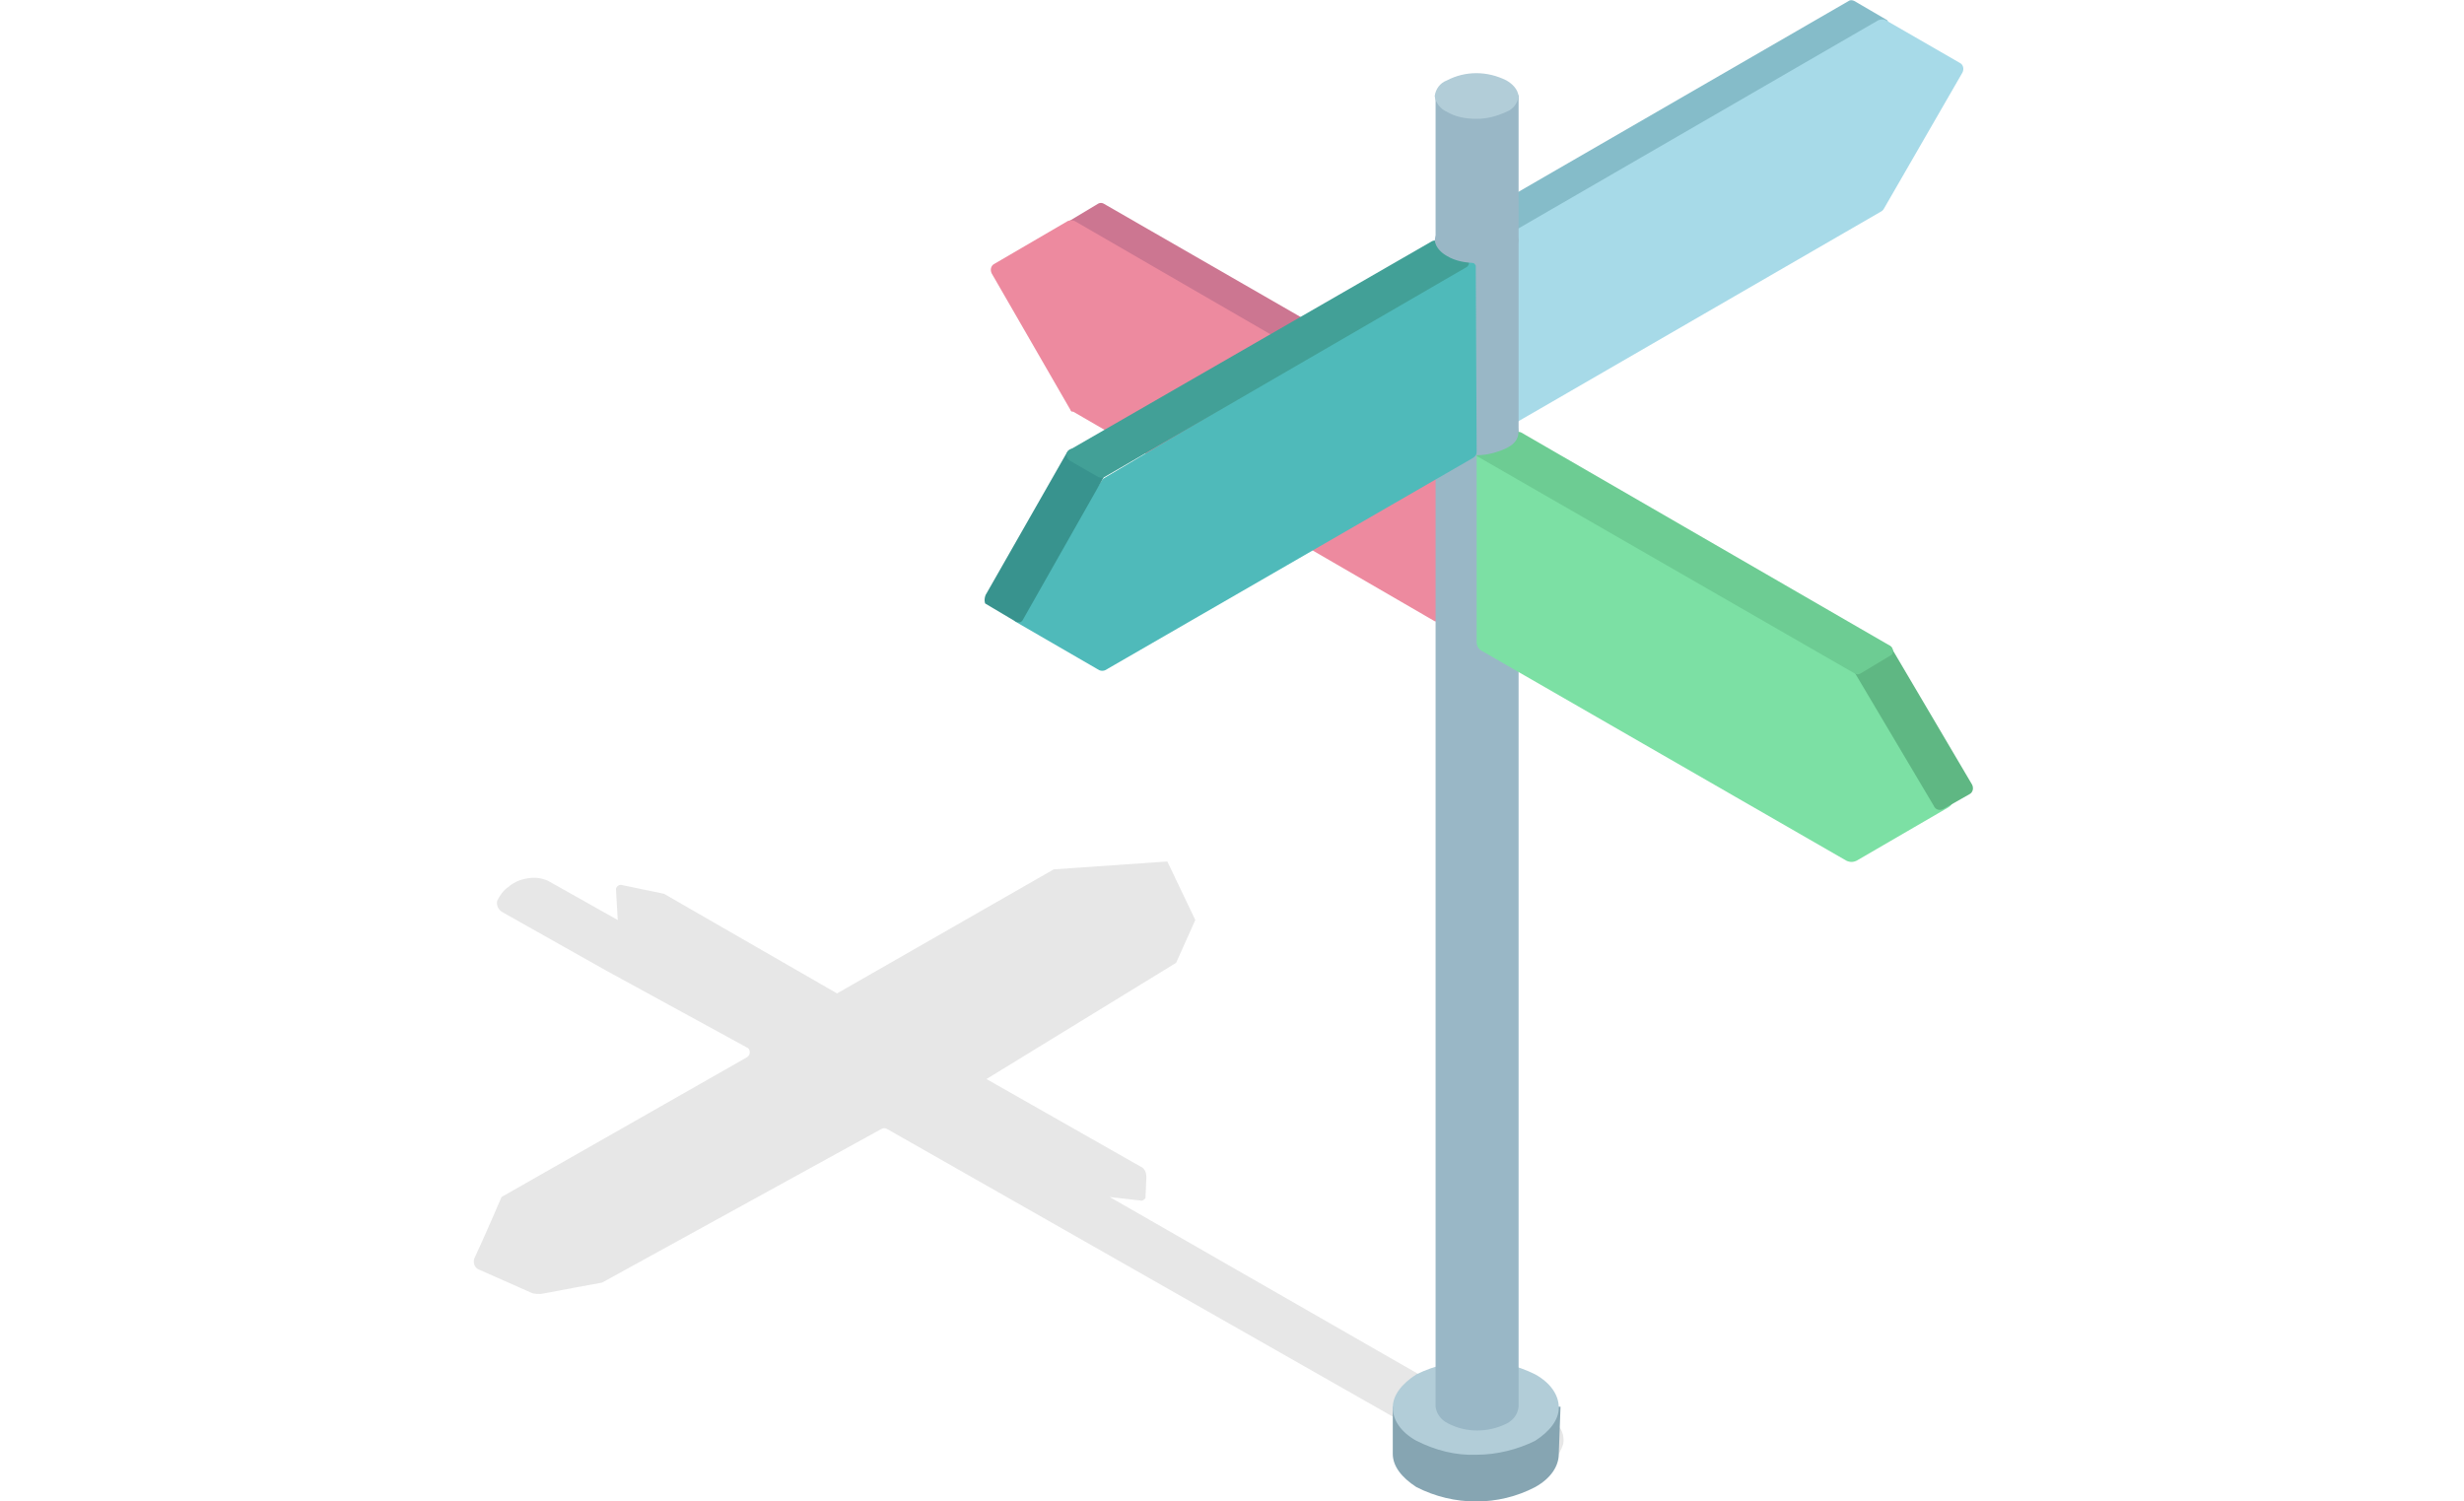 <?xml version="1.0" encoding="utf-8"?>
<!-- Generator: Adobe Illustrator 24.1.0, SVG Export Plug-In . SVG Version: 6.00 Build 0)  -->
<svg version="1.1" id="Layer_1" xmlns="http://www.w3.org/2000/svg" xmlns:xlink="http://www.w3.org/1999/xlink" x="0px" y="0px"
	 viewBox="0 0 282 171.8" style="enable-background:new 0 0 282 171.8;" xml:space="preserve">
<style type="text/css">
	.st0{opacity:0.35;fill:#BABABA;enable-background:new    ;}
	.st1{fill:#CC7691;}
	.st2{fill:#ED8A9F;}
	.st3{fill:#85BCC9;}
	.st4{fill:#A7DAE8;}
	.st5{fill:#86A5B2;}
	.st6{fill:#B2CDD8;}
	.st7{fill:#99B7C6;}
	.st8{fill:#7CE0A4;}
	.st9{fill:#5FB783;}
	.st10{fill:#6DCC93;}
	.st11{fill:#4FBABA;}
	.st12{fill:#38938E;}
	.st13{fill:#42A097;}
</style>
<g id="Layer_2_1_">
	<g id="Layer_1-2">
		<path class="st0" d="M70.7,105.3l-8-4.5c-0.7-0.3-1.4-0.4-2.1-0.3c-0.9,0.1-1.7,0.4-2.4,1c-0.6,0.4-1,1-1.3,1.6
			c-0.1,0.5,0.1,1,0.6,1.3l11.9,6.7l0,0l16.1,8.8c0.3,0.1,0.4,0.6,0.2,0.9c-0.1,0.1-0.1,0.1-0.2,0.2L57.4,137c0,0-2.1,4.9-3.1,7
			c-0.2,0.5,0,1.1,0.5,1.3l6.1,2.7c0.3,0.1,0.6,0.1,1,0.1c1.6-0.3,6.9-1.3,7-1.3l32-17.6c0.2-0.1,0.4-0.1,0.6,0l61,34.7
			c-0.2,0.4-0.4,0.7-0.4,1.2c-0.3,1,0.2,2.1,1.2,2.6l3.9,2.2l0,0c1.3,0.6,2.8,0.8,4.2,0.5c1.8-0.3,3.5-0.9,4.9-1.9
			c1.3-0.7,2.1-1.8,2.6-3.2c0.2-1-0.2-2.1-1.2-2.6l0,0l-3.9-2.2c-1.3-0.6-2.8-0.8-4.2-0.5c-0.6,0.1-1.2,0.2-1.8,0.4L127,137l3.5,0.4
			c0.2,0.1,0.5-0.1,0.6-0.3l0.1-2.4c0-0.5-0.2-1-0.7-1.2l-17.6-10l21.7-13.3l2.2-4.9l-3.2-6.7l-13,0.9l-24.8,14.2l-19.8-11.4l-4.8-1
			c-0.3-0.1-0.6,0.1-0.7,0.4c0,0.1,0,0.1,0,0.1L70.7,105.3z"/>
		<path class="st1" d="M164.5,50.4l3.5-2.1c0.3-0.1,0.4-0.5,0.2-0.8c-0.1-0.1-0.1-0.1-0.2-0.2l-41.7-24c-0.2-0.1-0.4-0.1-0.6,0
			l-3.5,2.1c-0.3,0.1-0.4,0.5-0.2,0.8c0.1,0.1,0.1,0.1,0.2,0.2l41.7,24C164.1,50.5,164.3,50.5,164.5,50.4z"/>
		<path class="st2" d="M122.5,46.9l-9-15.6c-0.2-0.4-0.1-0.9,0.3-1.1l8.4-4.9c0.2-0.1,0.6-0.1,0.8,0l42,24.3
			c0.2,0.1,0.4,0.4,0.4,0.7v20.1c0,0.4-0.4,0.8-0.8,0.8c-0.1,0-0.3-0.1-0.4-0.1l-41.4-24C122.7,47.2,122.5,47,122.5,46.9z"/>
		<path class="st3" d="M173.5,27.3l-3.6-2.1c-0.3-0.1-0.4-0.5-0.2-0.8c0.1-0.1,0.1-0.1,0.2-0.2l41.7-24.1c0.1-0.1,0.4-0.1,0.6,0
			l3.6,2.1c0.3,0.1,0.4,0.5,0.2,0.8c-0.1,0.1-0.1,0.1-0.2,0.2l-41.7,24.1C173.8,27.3,173.6,27.3,173.5,27.3z"/>
		<path class="st4" d="M215.6,23.9l9-15.6c0.2-0.4,0.1-0.9-0.3-1.1l-8.5-4.9c-0.2-0.1-0.5-0.1-0.8,0l-42,24.3
			c-0.2,0.1-0.4,0.4-0.4,0.7v20.2c0,0.4,0.4,0.8,0.8,0.8c0.1,0,0.3,0,0.4-0.1l41.5-24C215.5,24.1,215.6,23.9,215.6,23.9z"/>
		<path class="st5" d="M178.6,161h-19.2v5.4l0,0c0,1.4,1,2.7,2.7,3.8c4.3,2.2,9.4,2.2,13.6,0c1.8-1,2.7-2.4,2.7-3.8l0,0L178.6,161z"
			/>
		<path class="st6" d="M169,166.5c-2.4,0.1-4.7-0.5-6.9-1.6c-1.8-1-2.7-2.4-2.7-3.8c0-1.4,1-2.7,2.7-3.8c4.3-2.1,9.4-2.1,13.6,0
			c1.8,1,2.7,2.4,2.7,3.8c0,1.4-1,2.7-2.7,3.8C173.7,165.9,171.3,166.5,169,166.5z"/>
		<path class="st7" d="M173.8,161V10.9h-9.5v150c0,0,0,0,0,0.1c0.1,0.8,0.6,1.5,1.4,1.9c2.1,1.1,4.6,1.1,6.8,0
			C173.2,162.5,173.7,161.9,173.8,161L173.8,161z"/>
		<path class="st8" d="M169,52.3v21.2c0,0.4,0.2,0.8,0.6,1l41.7,24c0.4,0.2,0.8,0.2,1.2,0l10.5-6.1c0.6-0.4,0.7-1,0.4-1.6l-11-13.8
			c-0.1-0.1-0.2-0.3-0.4-0.4l-41.1-25.3c-0.6-0.3-1.3-0.1-1.6,0.4C169.1,51.9,169,52.1,169,52.3z"/>
		<path class="st9" d="M222.4,92.6l3-1.7c0.4-0.2,0.5-0.7,0.3-1.1l-9.2-15.6c-0.2-0.4-0.7-0.5-1.1-0.3l-3,1.7
			c-0.4,0.2-0.5,0.7-0.3,1.1l0,0l9.2,15.5C221.5,92.7,222,92.8,222.4,92.6C222.4,92.7,222.4,92.7,222.4,92.6z"/>
		<path class="st10" d="M169.2,51.2l4.3-1.7c0.2-0.1,0.4-0.1,0.6,0l42.2,24.4c0.4,0.2,0.5,0.9,0.1,1.1l-3.5,2.1
			c-0.2,0.1-0.4,0.1-0.6,0l-43.1-24.8c-0.3-0.1-0.4-0.5-0.3-0.8C169,51.4,169.1,51.3,169.2,51.2z"/>
		<path class="st7" d="M169,52.1c-1.2,0-2.4-0.2-3.4-0.8c-1-0.4-1.6-1.5-1.3-2.5c0.2-0.6,0.7-1,1.3-1.3c2.1-1.1,4.6-1.1,6.8,0
			c1,0.4,1.6,1.5,1.3,2.5c-0.2,0.6-0.7,1-1.3,1.3C171.3,51.8,170.2,52.1,169,52.1z"/>
		<path class="st11" d="M168.9,30.8l0.1,20.9c0,0.3-0.1,0.5-0.4,0.7l-42.1,24.3c-0.2,0.1-0.5,0.1-0.7,0l-9.5-5.5
			c-0.4-0.2-0.4-0.7-0.3-1l0,0L126.1,55c0.1-0.1,0.1-0.2,0.3-0.3l41.5-24.6c0.4-0.2,0.8-0.1,1,0.3C168.9,30.6,168.9,30.7,168.9,30.8
			z"/>
		<path class="st12" d="M116,71l-3.2-1.9c-0.1,0-0.2-0.5,0-1l9.3-16.3c0.2-0.4,0.7-0.6,1.2-0.3l0,0l2.9,1.6c0.4,0.2,0.5,0.7,0.3,1.2
			l0,0l-9.3,16.4C117,71.1,116.8,71.5,116,71z"/>
		<path class="st13" d="M167.9,29.5l-3.3-1.9c-0.2-0.1-0.5-0.1-0.7,0l-41.5,23.9c-0.4,0.2-0.4,0.7-0.2,1c0.1,0.1,0.1,0.1,0.2,0.2
			l3.3,1.9c0.2,0.1,0.5,0.1,0.7,0l41.4-24c0.4-0.2,0.4-0.7,0.2-1C168.1,29.6,168,29.5,167.9,29.5z"/>
		<path class="st7" d="M169,30.1c-1.2,0-2.4-0.2-3.4-0.8c-0.7-0.4-1.3-1-1.4-1.8c0.1-0.8,0.6-1.5,1.4-1.8c2.1-1.1,4.6-1.1,6.8,0
			c0.7,0.3,1.3,1,1.4,1.8c-0.1,0.8-0.6,1.5-1.4,1.8C171.3,29.8,170.2,30.1,169,30.1z"/>
		<path class="st6" d="M169,13.6c-1.2,0-2.4-0.2-3.4-0.8c-0.7-0.3-1.3-1-1.4-1.8c0.1-0.8,0.6-1.5,1.4-1.8c2.1-1.1,4.6-1.1,6.8,0
			c0.7,0.4,1.3,1,1.4,1.8c-0.1,0.8-0.6,1.5-1.4,1.8C171.3,13.3,170.2,13.6,169,13.6z"/>
	</g>
</g>
</svg>
